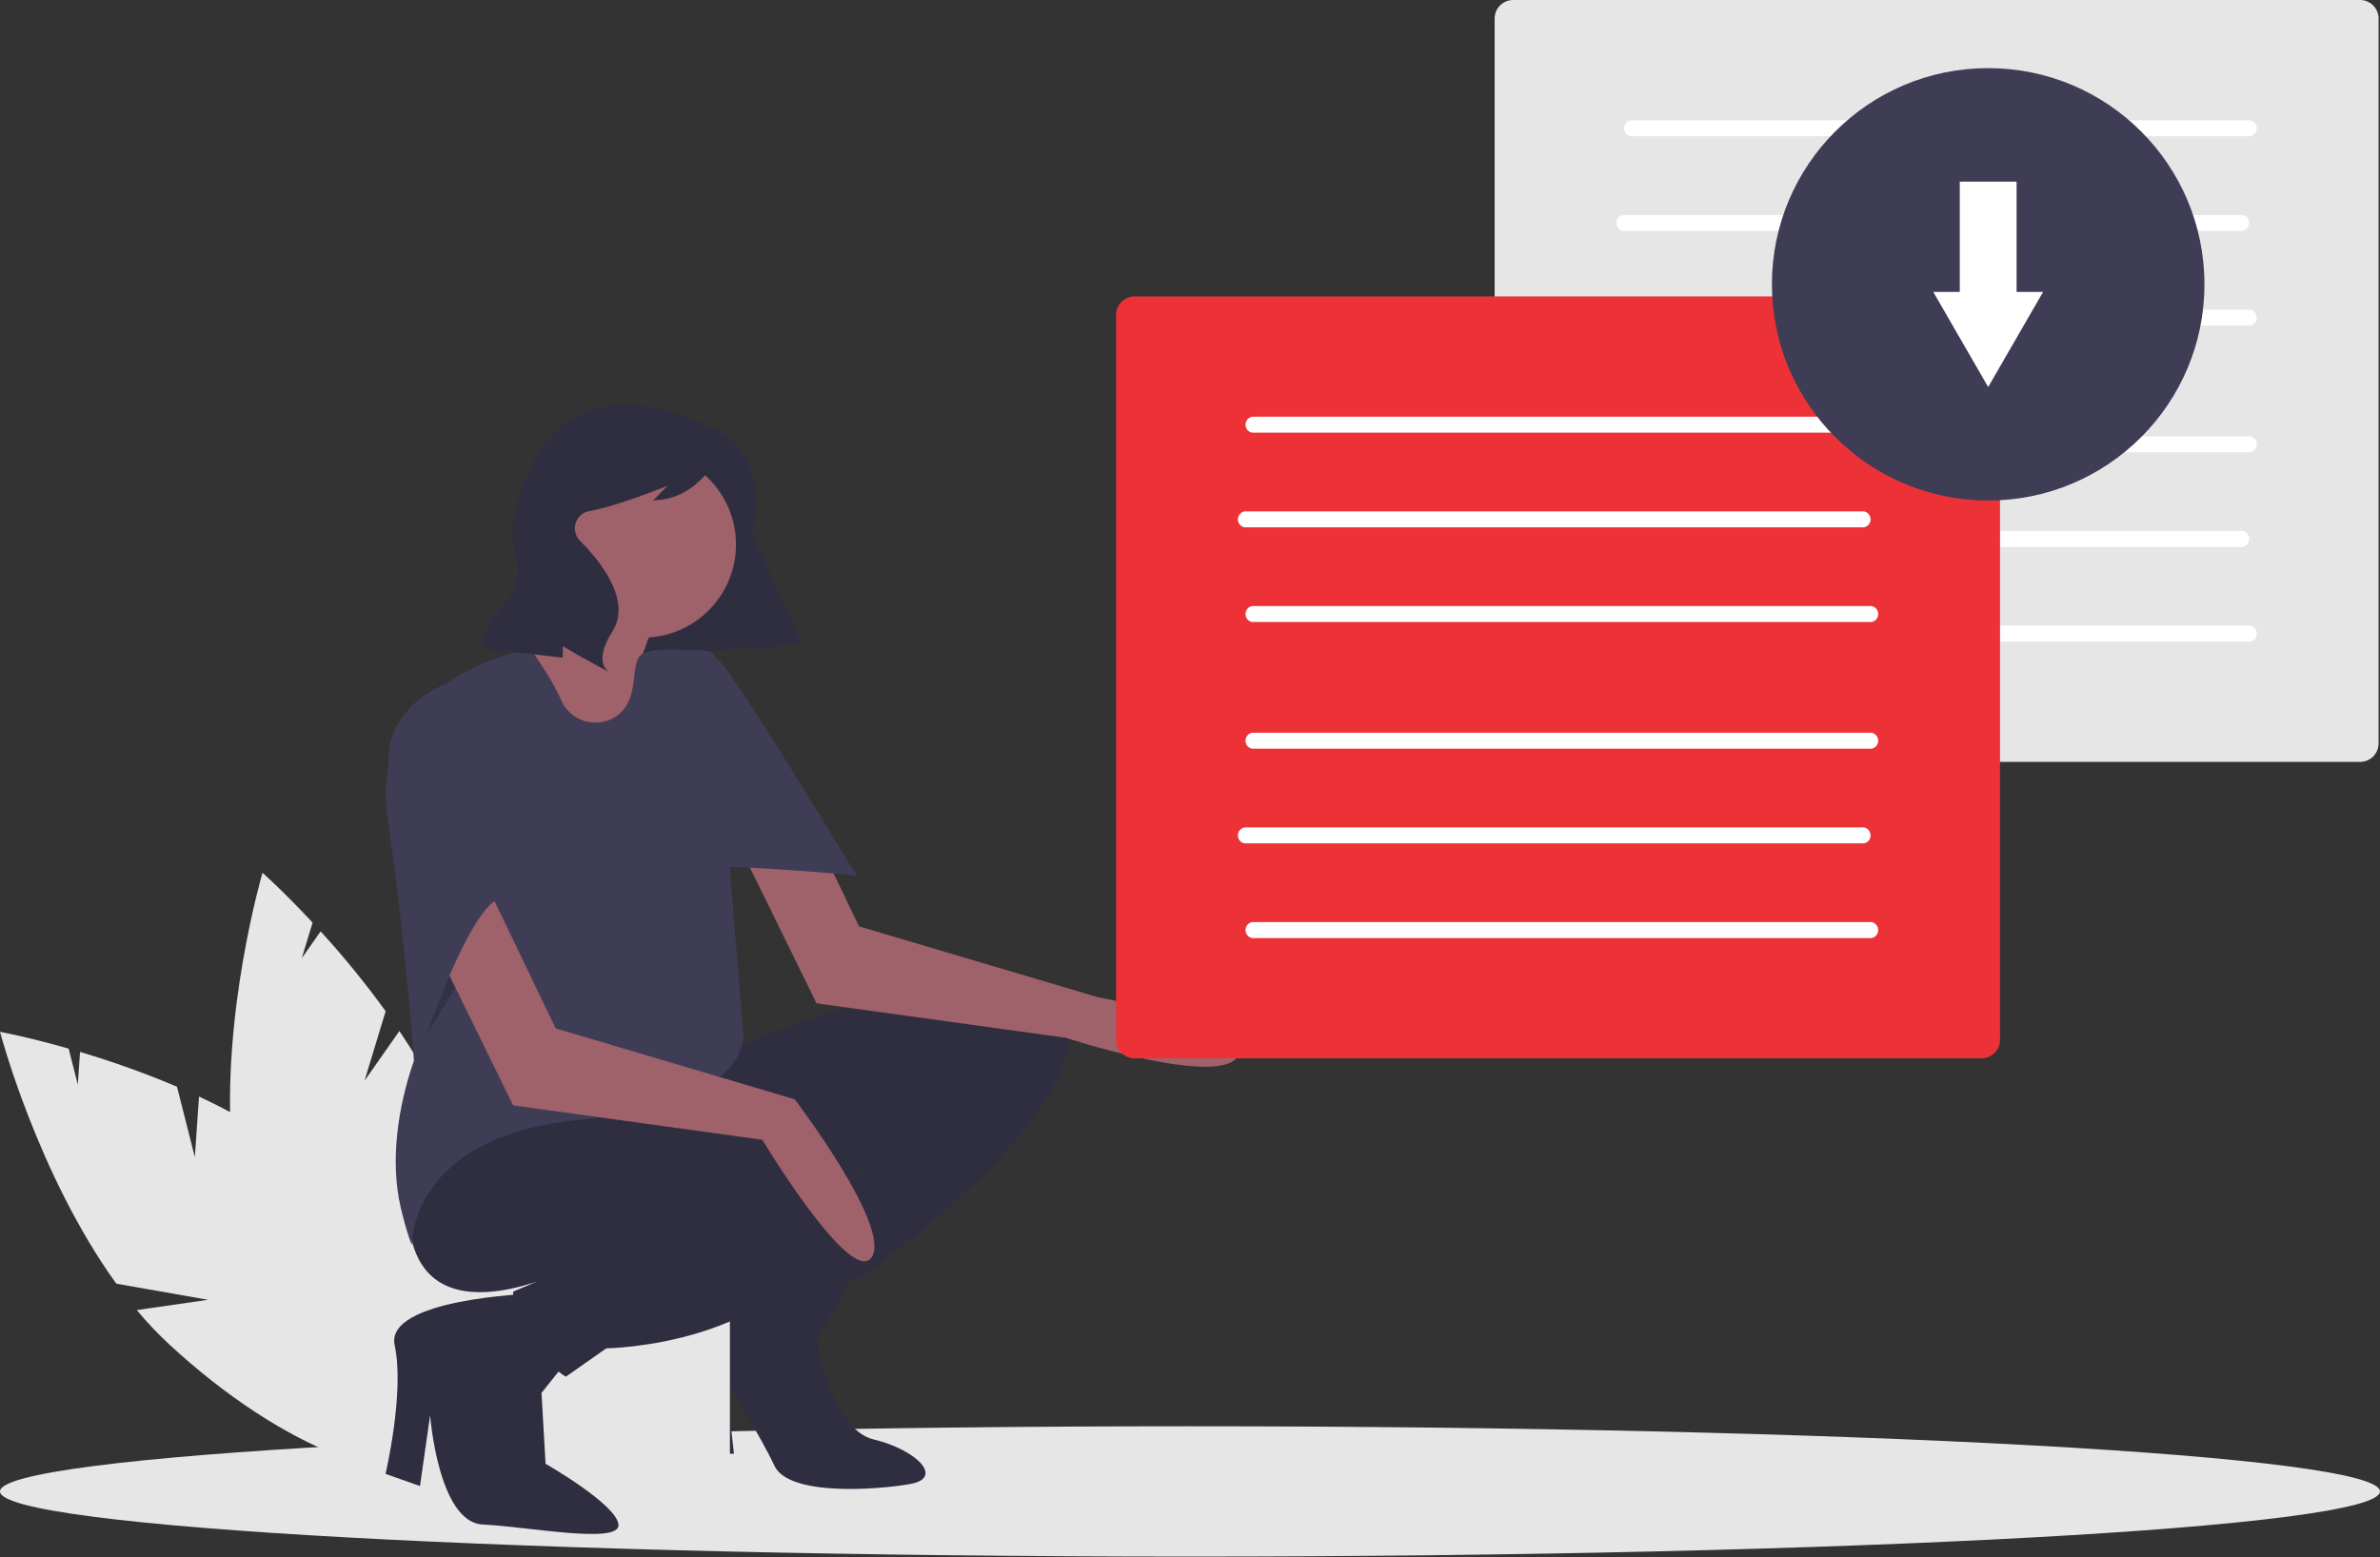 <svg width="796" height="521" viewBox="0 0 796 521" fill="none" xmlns="http://www.w3.org/2000/svg">
<rect x="0" y="0" width="796" height="521" fill="#333333" stroke="none"/>
<g clip-path="url(#clip0_317_994)">
<path d="M65.166 387.105L59.198 363.567C48.617 359.083 37.79 355.199 26.771 351.933L26.018 362.872L22.962 350.821C9.297 346.919 0 345.2 0 345.2C0 345.2 12.558 392.953 38.897 429.461L69.587 434.852L45.744 438.289C49.059 442.277 52.621 446.052 56.41 449.592C94.725 485.157 137.401 501.474 151.73 486.038C166.058 470.601 146.613 429.256 108.297 393.691C96.419 382.666 81.497 373.818 66.561 366.854L65.166 387.105Z" fill="#E6E6E6"/>
<path d="M121.924 361.544L128.982 338.309C122.242 329.001 114.982 320.08 107.237 311.589L100.937 320.563L104.551 308.667C94.87 298.263 87.8 291.986 87.8 291.986C87.8 291.986 73.866 339.356 77.543 384.223L101.028 404.702L78.841 395.32C79.618 400.447 80.716 405.52 82.129 410.509C96.545 460.759 124.643 496.787 144.888 490.979C165.133 485.171 169.858 439.727 155.442 389.476C150.973 373.898 142.773 358.611 133.586 344.929L121.924 361.544Z" fill="#E6E6E6"/>
<path d="M398 520.76C617.809 520.76 796 511.001 796 498.962C796 486.923 617.809 477.163 398 477.163C178.191 477.163 0 486.923 0 498.962C0 511.001 178.191 520.76 398 520.76Z" fill="#E6E6E6"/>
<path d="M240.049 352.871C240.049 352.871 345.726 306.129 356.565 339.322C367.404 372.516 286.791 428.064 286.791 428.064L252.92 418.581L298.984 384.709C298.984 384.709 235.984 429.419 204.145 419.258C172.307 409.097 157.403 380.645 157.403 380.645L240.049 352.871Z" fill="#2F2E41"/>
<path d="M287.468 423.323L273.242 448.387C273.242 448.387 277.984 478.194 292.21 481.581C306.436 484.968 315.92 494.452 304.404 496.484C292.887 498.516 263.758 500.549 259.016 490.387C254.274 480.226 242.758 461.936 242.758 461.936L245.468 486.323L231.919 487L229.887 459.226C228.966 456.237 228.793 453.068 229.384 449.997C229.974 446.926 231.31 444.047 233.274 441.613C240.049 432.806 259.723 415.585 259.723 415.585L287.468 423.323Z" fill="#2F2E41"/>
<path d="M136.428 402.833C135.833 402.819 135.256 403.041 134.825 403.451C134.393 403.862 134.142 404.426 134.126 405.021V490.796C134.142 491.391 134.393 491.956 134.825 492.366C135.256 492.776 135.833 492.998 136.428 492.984H241.82C242.416 492.998 242.992 492.776 243.423 492.366C243.855 491.956 244.106 491.391 244.122 490.796V405.021C244.106 404.426 243.855 403.862 243.423 403.451C242.992 403.041 242.416 402.819 241.82 402.833H136.428Z" fill="#E6E6E6"/>
<path d="M268.162 215.015L201.069 221.012L180.665 165.412L239.264 151.296L268.162 215.015Z" fill="#2F2E41"/>
<path d="M189.242 372.516C189.242 372.516 295.597 369.129 278.661 409.774C261.726 450.419 202.79 451.097 202.79 451.097L189.242 460.581C189.242 460.581 170.951 449.742 171.629 432.129L193.983 422.645C193.983 422.645 143.177 450.419 137.08 411.806C130.983 373.193 189.242 372.516 189.242 372.516Z" fill="#2F2E41"/>
<path d="M177.726 432.806C177.726 432.806 128.612 434.5 132 450.081C135.387 465.661 128.951 493.097 128.951 493.097L140.467 497.161L143.854 473.452C143.854 473.452 146.564 509.355 161.467 510.032C176.371 510.71 207.532 516.807 206.855 510.032C206.177 503.258 182.467 489.71 182.467 489.71L181.113 466L189.242 455.839L177.726 432.806Z" fill="#2F2E41"/>
<path d="M214.984 213.322C232.194 213.322 246.145 199.37 246.145 182.16C246.145 164.95 232.194 150.999 214.984 150.999C197.774 150.999 183.822 164.95 183.822 182.16C183.822 199.37 197.774 213.322 214.984 213.322Z" fill="#9F616A"/>
<path d="M189.242 187.58C189.242 187.58 188.564 215.354 171.629 218.741C154.693 222.128 158.419 238.048 158.419 238.048L187.21 274.967L223.113 235.677L226.5 221.451C226.5 221.451 211.597 227.548 214.984 218.741C216.96 213.676 218.546 208.468 219.726 203.161L189.242 187.58Z" fill="#9F616A"/>
<path d="M187.598 234.07C185.963 230.298 182.903 224.862 177.387 217.048C177.387 217.048 122.854 226.193 129.629 273.612C136.403 321.032 138.435 354.903 138.435 354.903C138.435 354.903 138.409 354.976 138.359 355.12C133.11 370.172 130.365 388.502 134.032 404.016C136.165 413.039 137.758 416.548 137.758 416.548C137.758 416.548 136.403 379.968 194.661 374.548C252.919 369.129 248.516 345.08 248.516 345.08L239.032 227.886C238.847 223.683 240.529 217.798 236.322 217.725C227.399 217.571 219.524 216.471 214.984 218.741C209.9 221.283 215.116 234.887 204.869 240.375C203.333 241.164 201.65 241.626 199.927 241.734C198.204 241.841 196.477 241.591 194.855 240.999C193.233 240.407 191.751 239.486 190.502 238.293C189.253 237.101 188.264 235.663 187.598 234.07Z" fill="#3F3D56"/>
<path d="M237.973 142.976C237.973 142.976 252.015 147.657 252.891 166.087C252.998 169.189 252.671 172.292 251.919 175.303C251.114 178.718 250.598 186.091 256.934 195.723C261.073 201.974 264.839 208.464 268.212 215.16V215.16L252.605 217.111L249.286 191.241C247.678 178.698 244.231 166.461 239.057 154.923L238.949 154.682C238.949 154.682 232.121 167.363 218.464 167.363L223.342 162.485C223.342 162.485 206.432 169.403 197.175 170.957C196.118 171.135 195.13 171.597 194.317 172.294C193.504 172.992 192.897 173.898 192.56 174.915C192.224 175.932 192.172 177.022 192.409 178.067C192.646 179.111 193.164 180.072 193.906 180.844C193.962 180.902 194.02 180.96 194.078 181.019C199.931 186.872 211.636 200.528 204.808 211.258C197.98 221.988 203.833 224.914 203.833 224.914L193.103 219.061L188.225 216.135V220.037L162.864 217.111C162.864 217.111 156.036 216.135 170.667 199.552C170.667 199.552 174.531 193.113 172.841 187.559C171.452 183.338 171.087 178.847 171.776 174.457C175.054 156.171 187.914 119.815 237.973 142.976Z" fill="#2F2E41"/>
<path opacity="0.2" d="M150.319 326.367L142.161 347.113L152.322 330.45L150.319 326.367Z" fill="black"/>
<path d="M136.403 298L171.629 369.806L254.952 381.322C254.952 381.322 284.759 430.774 291.533 420.613C298.307 410.452 265.791 367.774 265.791 367.774L185.855 344.064L160.791 291.903L136.403 298Z" fill="#9F616A"/>
<path d="M237.865 263.863L273.091 335.67L356.414 347.186C356.414 347.186 407.083 363.754 413.858 353.592C420.632 343.431 367.253 333.637 367.253 333.637L287.317 309.928L262.252 257.766L237.865 263.863Z" fill="#9F616A"/>
<path d="M151.645 227.886C151.645 227.886 134.71 232.628 130.645 248.209C126.581 263.79 142.161 347.113 142.161 347.113C142.161 347.113 159.436 297.322 168.919 300.709C168.92 300.709 169.936 235.338 151.645 227.886Z" fill="#3F3D56"/>
<path d="M224.468 220.096C224.468 220.096 233.952 212.645 242.081 222.806C250.21 232.967 286.452 292.919 286.452 292.919C286.452 292.919 233.274 287.838 233.274 291.225L224.468 220.096Z" fill="#3F3D56"/>
<path d="M506.074 0C504.433 0.002 502.861 0.654 501.701 1.814C500.541 2.974 499.888 4.547 499.887 6.187V248.71C499.888 250.35 500.541 251.923 501.701 253.083C502.861 254.242 504.433 254.895 506.074 254.897H789.345C790.985 254.895 792.558 254.242 793.718 253.083C794.878 251.923 795.53 250.35 795.532 248.71V6.187C795.53 4.547 794.878 2.974 793.718 1.814C792.558 0.654 790.985 0.002 789.345 3.05176e-05L506.074 0Z" fill="#E6E6E6"/>
<path d="M545.36 145.976C544.746 146.101 544.193 146.434 543.796 146.92C543.399 147.406 543.183 148.014 543.183 148.641C543.183 149.268 543.399 149.876 543.796 150.362C544.193 150.848 544.746 151.182 545.36 151.307H752.606C753.221 151.182 753.773 150.848 754.17 150.362C754.567 149.876 754.783 149.268 754.783 148.641C754.783 148.014 754.567 147.406 754.17 146.92C753.773 146.434 753.221 146.101 752.606 145.976H545.36Z" fill="white"/>
<path d="M542.813 177.649C542.199 177.774 541.646 178.108 541.249 178.594C540.853 179.08 540.636 179.687 540.636 180.315C540.636 180.942 540.853 181.55 541.249 182.036C541.646 182.521 542.199 182.855 542.813 182.98H750.059C750.674 182.855 751.226 182.521 751.623 182.036C752.02 181.55 752.237 180.942 752.237 180.315C752.237 179.687 752.02 179.08 751.623 178.594C751.226 178.108 750.674 177.774 750.059 177.649H542.813Z" fill="white"/>
<path d="M545.36 209.323C544.746 209.448 544.193 209.782 543.796 210.267C543.399 210.753 543.183 211.361 543.183 211.988C543.183 212.616 543.399 213.224 543.796 213.709C544.193 214.195 544.746 214.529 545.36 214.654H752.606C753.221 214.529 753.773 214.195 754.17 213.709C754.567 213.224 754.783 212.616 754.783 211.988C754.783 211.361 754.567 210.753 754.17 210.267C753.773 209.782 753.221 209.448 752.606 209.323H545.36Z" fill="white"/>
<path d="M545.36 40.243C544.745 40.368 544.193 40.702 543.796 41.188C543.399 41.674 543.183 42.282 543.183 42.909C543.183 43.536 543.399 44.145 543.796 44.63C544.193 45.116 544.745 45.45 545.36 45.575H752.606C753.221 45.45 753.773 45.116 754.17 44.63C754.567 44.145 754.783 43.536 754.783 42.909C754.783 42.282 754.567 41.674 754.17 41.188C753.773 40.702 753.221 40.368 752.606 40.243H545.36Z" fill="white"/>
<path d="M542.813 71.916C542.199 72.042 541.646 72.375 541.249 72.861C540.853 73.347 540.636 73.955 540.636 74.582C540.636 75.21 540.853 75.818 541.249 76.304C541.646 76.79 542.199 77.124 542.813 77.249H750.059C750.674 77.124 751.226 76.79 751.623 76.304C752.02 75.818 752.237 75.21 752.237 74.582C752.237 73.955 752.02 73.347 751.623 72.861C751.226 72.375 750.674 72.042 750.059 71.916H542.813Z" fill="white"/>
<path d="M545.36 103.59C544.745 103.715 544.193 104.049 543.796 104.535C543.399 105.021 543.183 105.629 543.183 106.256C543.183 106.883 543.399 107.491 543.796 107.977C544.193 108.463 544.745 108.797 545.36 108.922H752.606C753.221 108.797 753.773 108.463 754.17 107.977C754.567 107.491 754.783 106.883 754.783 106.256C754.783 105.629 754.567 105.021 754.17 104.535C753.773 104.049 753.221 103.715 752.606 103.59H545.36Z" fill="white"/>
<path d="M379.459 99.174C377.819 99.175 376.246 99.828 375.086 100.988C373.927 102.148 373.274 103.72 373.272 105.361V347.883C373.274 349.524 373.927 351.096 375.086 352.256C376.246 353.416 377.819 354.068 379.459 354.07H662.731C664.371 354.068 665.944 353.416 667.104 352.256C668.263 351.096 668.916 349.524 668.918 347.883V105.361C668.916 103.72 668.263 102.148 667.104 100.988C665.944 99.828 664.371 99.175 662.731 99.174L379.459 99.174Z" fill="#ED3237"/>
<path d="M418.746 245.149C418.131 245.274 417.579 245.608 417.182 246.094C416.785 246.579 416.568 247.187 416.568 247.815C416.568 248.442 416.785 249.05 417.182 249.536C417.579 250.021 418.131 250.355 418.746 250.48H625.992C626.606 250.355 627.159 250.021 627.556 249.536C627.952 249.05 628.169 248.442 628.169 247.815C628.169 247.187 627.952 246.579 627.556 246.094C627.159 245.608 626.606 245.274 625.992 245.149H418.746Z" fill="white"/>
<path d="M416.198 276.823C415.583 276.948 415.031 277.282 414.634 277.767C414.237 278.253 414.021 278.861 414.021 279.488C414.021 280.116 414.237 280.723 414.634 281.209C415.031 281.695 415.583 282.029 416.198 282.154H623.444C624.058 282.029 624.611 281.695 625.008 281.209C625.405 280.723 625.621 280.116 625.621 279.488C625.621 278.861 625.405 278.253 625.008 277.767C624.611 277.282 624.058 276.948 623.444 276.823H416.198Z" fill="white"/>
<path d="M418.746 308.496C418.131 308.621 417.579 308.955 417.182 309.441C416.785 309.927 416.568 310.535 416.568 311.162C416.568 311.789 416.785 312.397 417.182 312.883C417.579 313.369 418.131 313.702 418.746 313.827H625.992C626.606 313.702 627.159 313.369 627.556 312.883C627.952 312.397 628.169 311.789 628.169 311.162C628.169 310.535 627.952 309.927 627.556 309.441C627.159 308.955 626.606 308.621 625.992 308.496H418.746Z" fill="white"/>
<path d="M418.746 139.416C418.131 139.542 417.579 139.875 417.182 140.361C416.785 140.847 416.568 141.455 416.568 142.083C416.568 142.71 416.785 143.318 417.182 143.804C417.579 144.29 418.131 144.623 418.746 144.749H625.992C626.606 144.623 627.159 144.29 627.556 143.804C627.952 143.318 628.169 142.71 628.169 142.083C628.169 141.455 627.952 140.847 627.556 140.361C627.159 139.875 626.606 139.542 625.992 139.416H418.746Z" fill="white"/>
<path d="M416.198 171.09C415.583 171.215 415.031 171.549 414.634 172.035C414.237 172.521 414.021 173.129 414.021 173.756C414.021 174.383 414.237 174.991 414.634 175.477C415.031 175.963 415.583 176.297 416.198 176.422H623.444C624.058 176.297 624.611 175.963 625.008 175.477C625.405 174.991 625.621 174.383 625.621 173.756C625.621 173.129 625.405 172.521 625.008 172.035C624.611 171.549 624.058 171.215 623.444 171.09H416.198Z" fill="white"/>
<path d="M418.746 202.763C418.131 202.889 417.579 203.223 417.182 203.708C416.785 204.194 416.568 204.802 416.568 205.43C416.568 206.057 416.785 206.665 417.182 207.151C417.579 207.637 418.131 207.971 418.746 208.096H625.992C626.606 207.971 627.159 207.637 627.556 207.151C627.952 206.665 628.169 206.057 628.169 205.43C628.169 204.802 627.952 204.194 627.556 203.708C627.159 203.223 626.606 202.889 625.992 202.763H418.746Z" fill="white"/>
<path d="M664.955 167.453C704.902 167.453 737.286 135.069 737.286 95.121C737.286 55.173 704.902 22.79 664.955 22.79C625.007 22.79 592.623 55.173 592.623 95.121C592.623 135.069 625.007 167.453 664.955 167.453Z" fill="#3F3D56"/>
<path d="M674.455 97.658V60.764H655.455V97.658H646.584L655.769 113.568L664.955 129.478L674.141 113.568L683.326 97.658H674.455Z" fill="white"/>
</g>
<defs>
<clipPath id="clip0_317_994">
<rect width="796" height="520.76" fill="white"/>
</clipPath>
</defs>
</svg>
